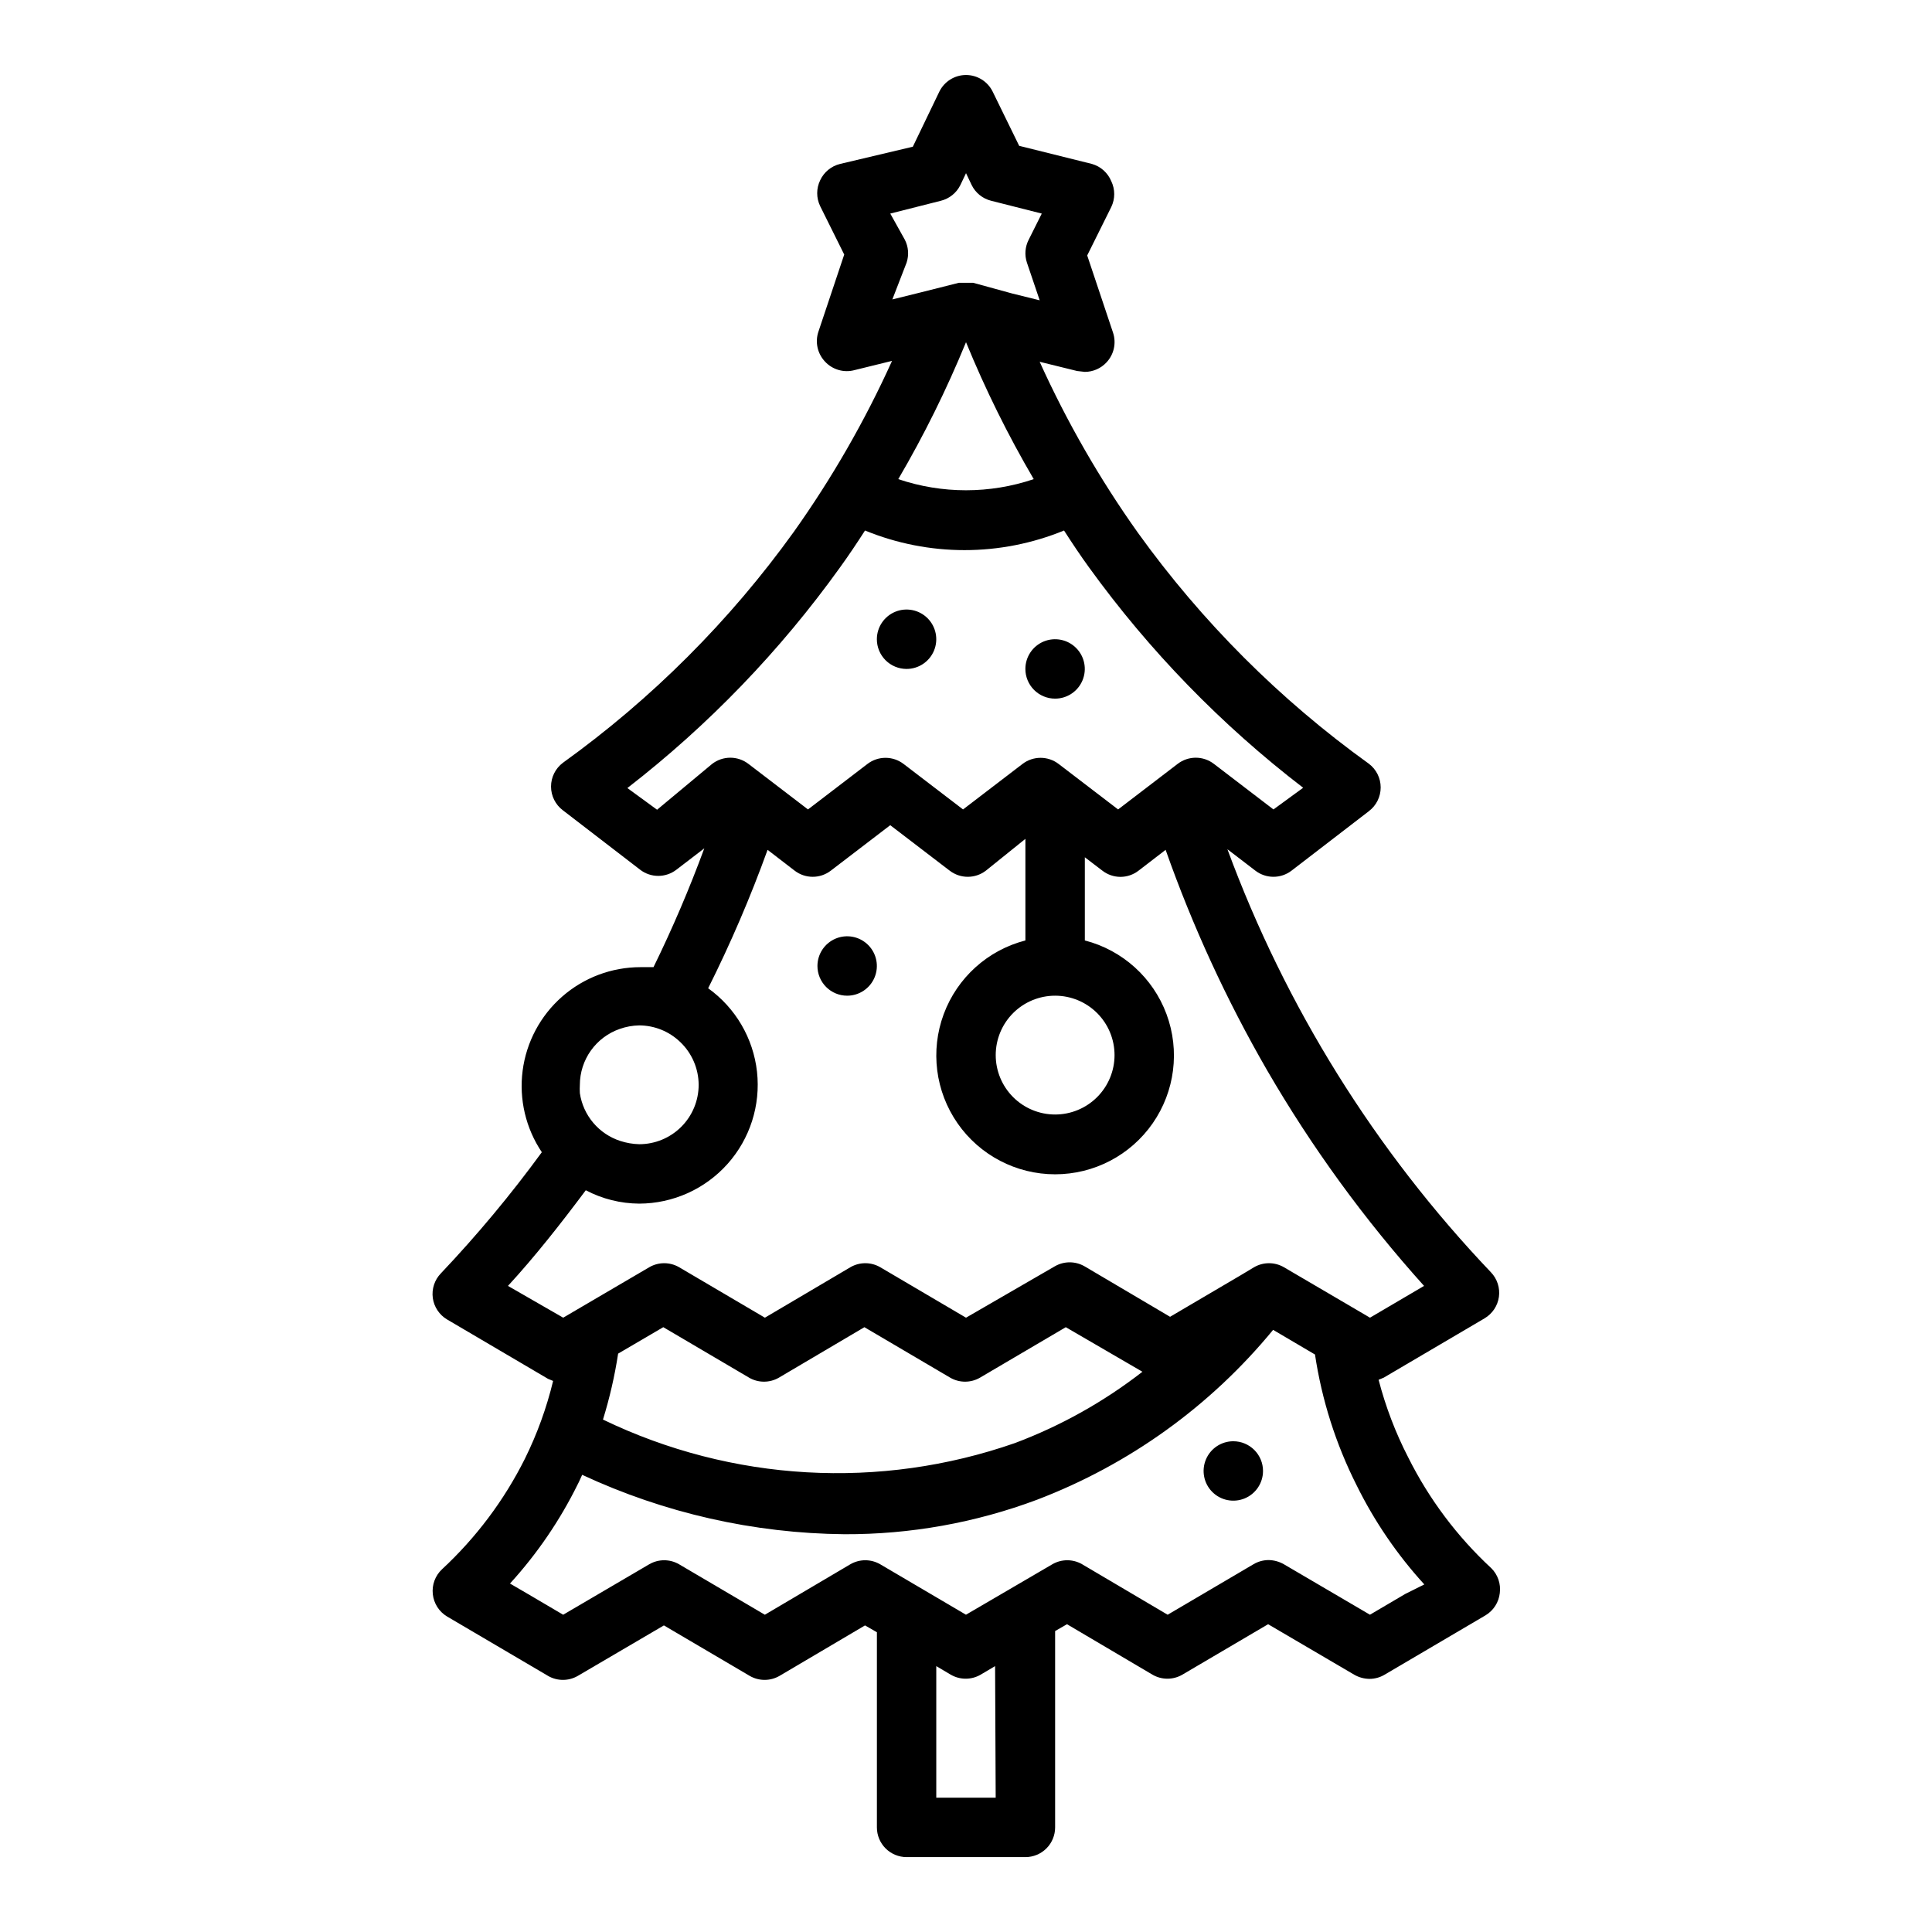 <?xml version="1.0" encoding="UTF-8"?>
<!-- Uploaded to: ICON Repo, www.iconrepo.com, Generator: ICON Repo Mixer Tools -->
<svg fill="#000000" width="800px" height="800px" version="1.1" viewBox="144 144 512 512" xmlns="http://www.w3.org/2000/svg">
 <path d="m539.18 559.56c-9.02-8.359-16.461-18.281-21.961-29.281-3.383-6.562-6.023-13.48-7.875-20.625l1.34-0.551 26.766-15.742v-0.004c2.055-1.219 3.441-3.301 3.777-5.668 0.328-2.387-0.453-4.793-2.125-6.531-30.672-32.219-54.434-70.363-69.824-112.1l7.398 5.668c2.832 2.18 6.773 2.18 9.605 0l20.469-15.742-0.004-0.004c1.984-1.484 3.148-3.82 3.148-6.297s-1.164-4.812-3.148-6.297c-23.559-16.949-44.219-37.605-61.164-61.168-10.129-14.234-18.855-29.422-26.059-45.34l9.918 2.441 2.051 0.234c2.18-0.008 4.262-0.918 5.746-2.519 1.977-2.106 2.641-5.129 1.73-7.871l-6.848-20.469 6.375-12.832c1.047-2.164 1.047-4.684 0-6.848-0.918-2.223-2.801-3.906-5.117-4.566l-19.285-4.801-7.008-14.328c-1.312-2.715-4.066-4.441-7.082-4.441-3.019 0-5.769 1.727-7.086 4.441l-7.008 14.562-19.285 4.566c-2.324 0.566-4.266 2.16-5.273 4.332-1.047 2.16-1.047 4.684 0 6.848l6.375 12.832-6.848 20.469v-0.004c-0.914 2.742-0.246 5.766 1.73 7.875 1.992 2.172 5.027 3.055 7.871 2.281l9.918-2.441h0.004c-7.203 15.922-15.93 31.105-26.059 45.344-16.945 23.562-37.605 44.219-61.164 61.164-1.984 1.488-3.148 3.82-3.148 6.301 0 2.477 1.164 4.809 3.148 6.297l20.469 15.742h-0.004c2.832 2.18 6.773 2.18 9.605 0l7.398-5.668c-3.945 10.719-8.438 21.23-13.461 31.488h-3.465 0.004c-7.648 0.004-15.035 2.785-20.777 7.832-5.746 5.047-9.457 12.016-10.445 19.598-0.984 7.582 0.824 15.266 5.086 21.613-8.227 11.266-17.168 21.996-26.766 32.117-1.672 1.738-2.453 4.148-2.125 6.535 0.336 2.363 1.727 4.449 3.777 5.668l26.766 15.742 1.34 0.551c-1.723 7.133-4.231 14.051-7.481 20.625-5.5 11.004-12.941 20.922-21.961 29.285-1.812 1.695-2.715 4.148-2.441 6.613 0.266 2.449 1.664 4.637 3.777 5.902l26.766 15.742v0.004c2.438 1.406 5.438 1.406 7.871 0l22.828-13.383 22.75 13.383h0.004c2.434 1.406 5.434 1.406 7.871 0l22.672-13.383 3.148 1.812v51.719c0 2.086 0.828 4.09 2.305 5.566 1.477 1.473 3.481 2.305 5.566 2.305h31.488c2.09 0 4.09-0.832 5.566-2.305 1.477-1.477 2.305-3.481 2.305-5.566v-52.035l3.148-1.812 22.672 13.383c2.438 1.406 5.438 1.406 7.875 0l22.75-13.383 22.828 13.383c1.223 0.703 2.606 1.082 4.016 1.102 1.41 0 2.797-0.379 4.012-1.102l26.766-15.742c2.113-1.27 3.512-3.453 3.777-5.906 0.316-2.438-0.527-4.887-2.281-6.613zm-159.25-358.96 13.383-3.387c2.262-0.551 4.164-2.082 5.195-4.172l1.496-3.148 1.496 3.148c1.027 2.09 2.93 3.621 5.195 4.172l13.383 3.387-3.465 6.926c-0.965 1.875-1.133 4.059-0.473 6.062l3.387 9.996-7.32-1.812-10.316-2.832h-3.777l-10.312 2.598-7.32 1.812 3.777-9.762c0.66-2.004 0.492-4.188-0.473-6.062zm38.023 70.375h-0.004c-11.641 3.934-24.254 3.934-35.895 0 6.828-11.66 12.824-23.789 17.949-36.289 5.121 12.5 11.117 24.629 17.945 36.289zm-99.82 87.613-7.871-5.746c21.516-16.668 40.5-36.371 56.363-58.488 2.281-3.148 4.488-6.453 6.613-9.762 16.898 6.93 35.844 6.93 52.742 0 2.125 3.305 4.328 6.613 6.613 9.762 15.988 22.117 35.105 41.793 56.758 58.41l-7.871 5.746-15.742-12.043h-0.004c-2.848-2.219-6.836-2.219-9.684 0l-15.742 12.043-15.742-12.043h-0.004c-2.828-2.18-6.773-2.18-9.602 0l-15.742 12.043-15.742-12.043h-0.004c-2.832-2.18-6.773-2.18-9.605 0l-15.742 12.043-15.742-12.043h-0.004c-2.844-2.219-6.836-2.219-9.684 0zm121.23 65.023c0 4.176-1.66 8.18-4.613 11.133s-6.957 4.613-11.133 4.613-8.18-1.66-11.133-4.613-4.609-6.957-4.609-11.133 1.656-8.18 4.609-11.133 6.957-4.609 11.133-4.609 8.18 1.656 11.133 4.609 4.613 6.957 4.613 11.133zm-131.15-6.926c1.668-0.594 3.422-0.914 5.195-0.945 4.055 0.016 7.945 1.594 10.863 4.41 3.102 2.957 4.863 7.051 4.879 11.336 0 4.176-1.656 8.18-4.609 11.133-2.953 2.949-6.957 4.609-11.133 4.609-1.711-0.043-3.41-0.336-5.039-0.867-2.785-0.906-5.266-2.57-7.156-4.812-1.891-2.238-3.121-4.961-3.547-7.859-0.043-0.734-0.043-1.469 0-2.203 0.012-3.258 1.031-6.426 2.922-9.078 1.887-2.648 4.551-4.648 7.625-5.723zm-29.598 68.094c7.242-7.871 14.09-16.609 20.625-25.348 4.367 2.301 9.23 3.516 14.168 3.543 8.934-0.027 17.438-3.848 23.391-10.512 5.953-6.664 8.793-15.543 7.816-24.426-0.98-8.879-5.684-16.93-12.945-22.137 5.961-11.91 11.219-24.16 15.746-36.684l7.164 5.512c2.828 2.18 6.773 2.18 9.602 0l15.742-12.043 15.742 12.043h0.004c2.832 2.18 6.773 2.18 9.605 0l10.469-8.426v26.926c-9.98 2.574-18.066 9.871-21.652 19.535-3.582 9.664-2.211 20.473 3.676 28.934 5.887 8.461 15.543 13.504 25.848 13.504 10.309 0 19.965-5.043 25.852-13.504 5.883-8.461 7.258-19.27 3.672-28.934-3.582-9.664-11.672-16.961-21.648-19.535v-22.043l4.644 3.543c1.371 1.066 3.062 1.648 4.801 1.652 1.738-0.004 3.426-0.586 4.801-1.652l7.164-5.512c7.137 20.227 16.125 39.754 26.844 58.332 11.863 20.465 25.82 39.645 41.645 57.23l-14.328 8.422-3.621-2.125-19.207-11.258c-2.438-1.406-5.438-1.406-7.875 0l-3.543 2.125-18.734 11.02-22.672-13.383v0.004c-2.434-1.406-5.434-1.406-7.871 0l-23.535 13.617-22.75-13.383c-2.438-1.406-5.438-1.406-7.875 0l-22.672 13.383-22.75-13.383c-2.434-1.406-5.434-1.406-7.871 0l-19.207 11.258-3.621 2.125zm168.14 22.75c-10.242 7.961-21.629 14.328-33.77 18.891-35.781 12.492-75.055 10.254-109.19-6.219 1.766-5.719 3.109-11.559 4.016-17.477l11.965-7.008 22.75 13.383v0.004c2.438 1.406 5.438 1.406 7.875 0l22.672-13.383 22.75 13.383c2.434 1.406 5.434 1.406 7.871 0l22.75-13.383zm-38.887 112.88h-15.746v-34.871l3.856 2.281h0.004c2.434 1.406 5.438 1.406 7.871 0l3.856-2.281zm108.55-54.004-9.367 5.512-22.828-13.383v0.004c-1.227-0.703-2.606-1.082-4.016-1.105-1.414 0-2.801 0.383-4.016 1.105l-22.75 13.383-22.672-13.383c-2.434-1.406-5.438-1.406-7.871 0l-22.906 13.379-22.75-13.383v0.004c-2.438-1.406-5.438-1.406-7.875 0l-22.672 13.383-22.75-13.383c-2.434-1.406-5.434-1.406-7.871 0l-22.828 13.383-9.367-5.512-4.723-2.754v-0.004c7.188-7.875 13.23-16.727 17.945-26.289 0.473-0.867 0.789-1.73 1.18-2.519h0.004c21.781 10.145 45.48 15.512 69.508 15.742 17.418 0.066 34.699-3.027 51.012-9.133 24.422-9.309 45.996-24.828 62.582-45.027l11.098 6.535h0.004c1.809 12.059 5.531 23.75 11.02 34.637 4.719 9.562 10.758 18.414 17.949 26.293zm-132.17-245.13c3.184 0 6.055-1.918 7.273-4.859 1.219-2.941 0.543-6.328-1.707-8.578s-5.637-2.926-8.578-1.707c-2.941 1.219-4.859 4.09-4.859 7.273 0 2.086 0.828 4.09 2.305 5.566 1.477 1.477 3.481 2.305 5.566 2.305zm-15.742 86.594c3.184 0 6.055-1.918 7.273-4.859 1.215-2.941 0.543-6.328-1.707-8.578-2.254-2.254-5.637-2.926-8.582-1.707-2.941 1.219-4.859 4.09-4.859 7.273 0 2.086 0.832 4.09 2.309 5.566 1.477 1.477 3.477 2.305 5.566 2.305zm55.105-78.719-0.004-0.004c3.184 0 6.055-1.918 7.273-4.859 1.219-2.941 0.547-6.324-1.707-8.578-2.25-2.25-5.637-2.926-8.578-1.707-2.941 1.219-4.859 4.09-4.859 7.273 0 2.09 0.828 4.09 2.305 5.566s3.481 2.305 5.566 2.305zm47.23 196.8v-0.004c-3.184 0-6.055 1.918-7.273 4.859-1.219 2.945-0.547 6.328 1.707 8.582 2.25 2.25 5.637 2.922 8.578 1.707 2.941-1.219 4.859-4.09 4.859-7.273 0-2.09-0.828-4.09-2.305-5.566-1.477-1.477-3.481-2.309-5.566-2.309z"/>
</svg>